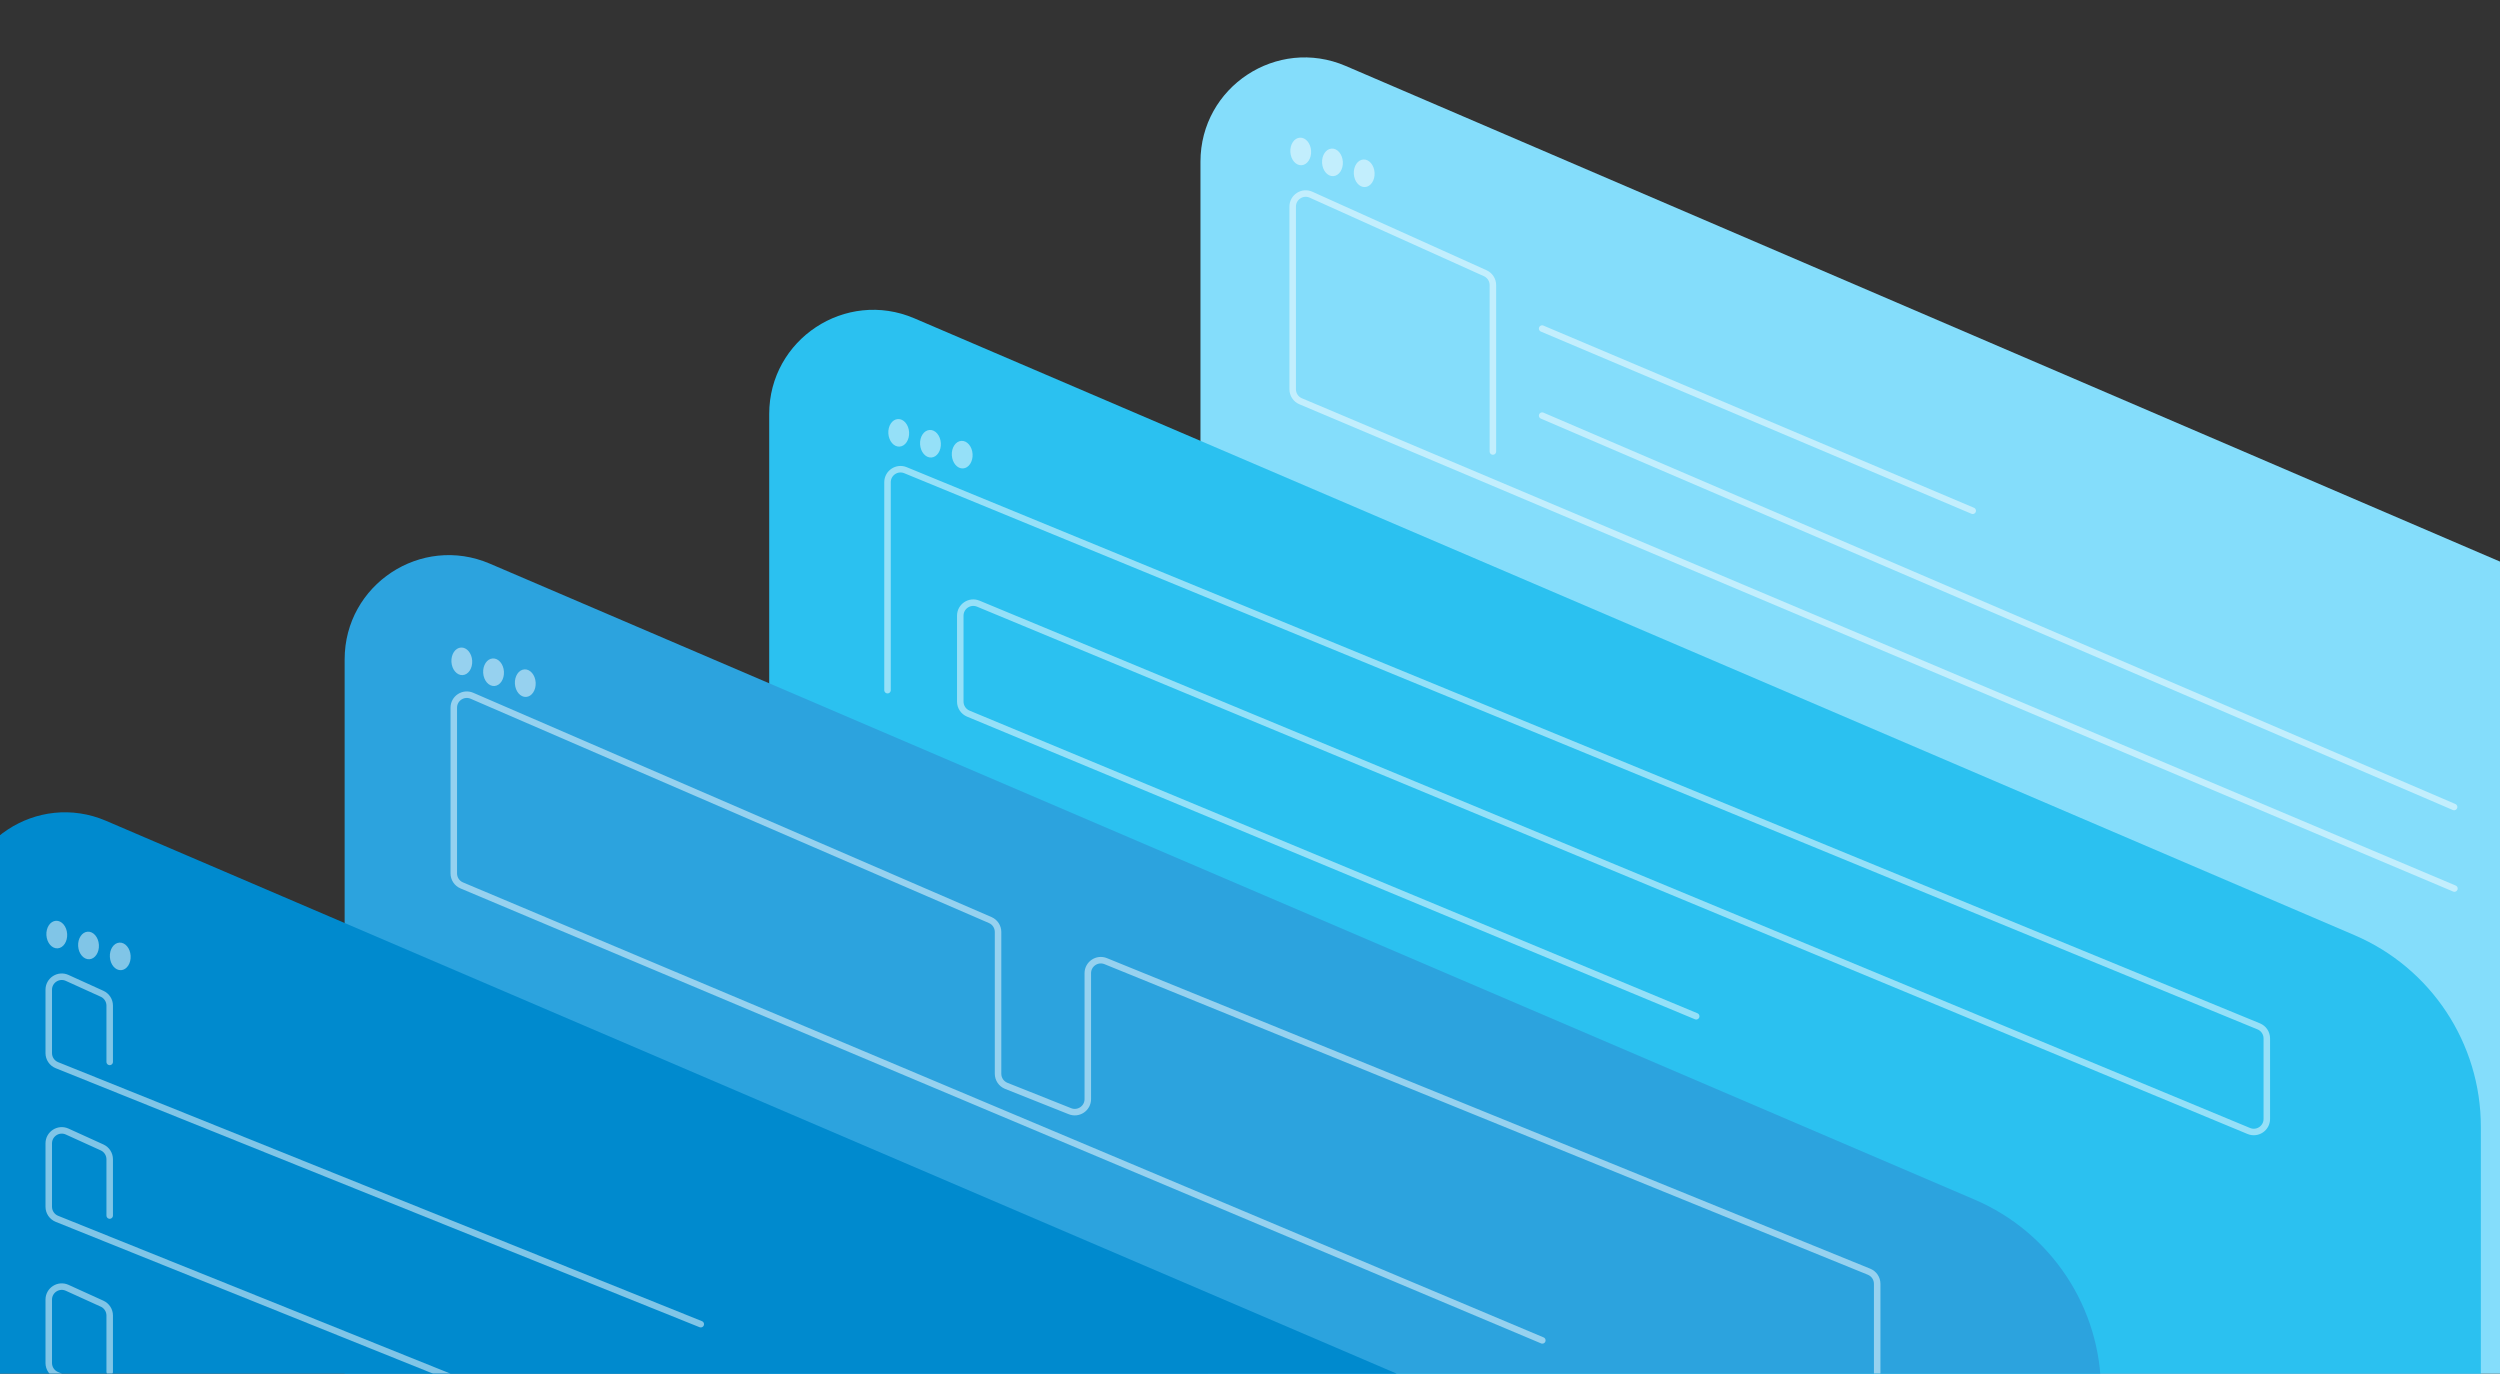 <svg width="384" height="211" viewBox="0 0 384 211" fill="none" xmlns="http://www.w3.org/2000/svg">
    <rect x="0" y="0" width="384" height="211" fill="#333333" stroke="none"/>
    <path d="M184.392 24.835C184.392 13.344 196.146 5.599 206.705 10.133L412.513 98.503C418.39 101.027 422.2 106.808 422.2 113.205V293.347C422.2 304.838 410.446 312.583 399.887 308.049L194.079 219.68C188.202 217.156 184.392 211.374 184.392 204.978L184.392 24.835Z" fill="#84DDFB"/>
    <path d="M118.149 63.604C118.149 52.118 129.891 44.374 140.448 48.896L361.658 143.646C373.427 148.687 381.058 160.258 381.058 173.061V342.664C381.058 354.149 369.316 361.894 358.759 357.371L127.849 258.467C121.964 255.946 118.149 250.161 118.149 243.759L118.149 63.604Z" fill="#2BC1F0"/>
    <path d="M52.937 101.282C52.937 89.797 64.679 82.052 75.237 86.575L303.316 184.267C315.085 189.308 322.717 200.879 322.717 213.682V388.902C322.717 400.387 310.975 408.132 300.417 403.61L62.638 301.762C56.753 299.242 52.937 293.456 52.937 287.055L52.937 101.282Z" fill="#2CA3DE"/>
    <path d="M-6.012 140.785C-6.012 129.3 5.73 121.555 16.288 126.077L254.067 227.925C259.952 230.445 263.768 236.231 263.768 242.632V428.405C263.768 439.89 252.025 447.635 241.468 443.113L3.688 341.265C-2.196 338.745 -6.012 332.959 -6.012 326.558L-6.012 140.785Z" fill="#008ACE"/>
    <g opacity="0.5">
        <path d="M376.999 136.481L199.779 61.635C199.039 61.323 198.557 60.597 198.557 59.793V31.731C198.557 30.279 200.055 29.311 201.379 29.908L228.13 41.965C228.847 42.288 229.308 43.002 229.308 43.788V69.349" stroke="white" stroke-linecap="round"/>
        <path d="M376.948 123.956L236.874 63.84" stroke="white" stroke-linecap="round"/>
        <path d="M303.008 78.453L236.874 50.47" stroke="white" stroke-linecap="round"/>
        <path d="M136.323 106.01V74.073C136.323 72.65 137.767 71.682 139.084 72.223L346.942 157.65C347.692 157.958 348.182 158.689 348.182 159.5V171.872C348.182 173.298 346.732 174.266 345.415 173.72L150.265 92.724C148.948 92.177 147.498 93.145 147.498 94.571V107.766C147.498 108.574 147.984 109.302 148.73 109.613L260.536 156.099" stroke="white" stroke-linecap="round"/>
        <path d="M236.901 205.884L70.924 135.999C70.183 135.687 69.701 134.96 69.701 134.156V108.706C69.701 107.267 71.174 106.299 72.495 106.871L152.095 141.318C152.827 141.634 153.301 142.356 153.301 143.153V164.928C153.301 165.747 153.8 166.483 154.561 166.786L164.346 170.683C165.659 171.206 167.086 170.238 167.086 168.825V149.486C167.086 148.066 168.524 147.099 169.84 147.634L287.089 195.338C287.843 195.645 288.336 196.377 288.336 197.191V214.865" stroke="white" stroke-linecap="round"/>
        <path d="M16.85 163.108V154.465C16.85 153.681 16.392 152.969 15.678 152.644L10.315 150.207C8.991 149.605 7.488 150.573 7.488 152.028V161.756C7.488 162.573 7.984 163.307 8.741 163.612L107.639 203.395" stroke="white" stroke-linecap="round"/>
        <path d="M16.85 186.707V178.064C16.85 177.28 16.392 176.568 15.678 176.244L10.315 173.806C8.991 173.204 7.488 174.172 7.488 175.627V185.355C7.488 186.172 7.984 186.906 8.741 187.211L107.639 226.994" stroke="white" stroke-linecap="round"/>
        <path d="M16.85 210.707V202.064C16.85 201.28 16.392 200.568 15.678 200.244L10.315 197.806C8.991 197.204 7.488 198.172 7.488 199.627V209.355C7.488 210.172 7.984 210.906 8.741 211.211L107.639 250.994" stroke="white" stroke-linecap="round"/>
        <ellipse cx="138.044" cy="66.483" rx="1.597" ry="2.12" transform="rotate(-3.417 138.044 66.483)" fill="white"/>
        <ellipse cx="142.919" cy="68.158" rx="1.597" ry="2.12" transform="rotate(-3.417 142.919 68.158)" fill="white"/>
        <ellipse cx="147.794" cy="69.835" rx="1.597" ry="2.12" transform="rotate(-3.417 147.794 69.835)" fill="white"/>
        <ellipse cx="199.791" cy="23.263" rx="1.597" ry="2.12" transform="rotate(-3.417 199.791 23.263)" fill="white"/>
        <ellipse cx="204.666" cy="24.939" rx="1.597" ry="2.12" transform="rotate(-3.417 204.666 24.939)" fill="white"/>
        <ellipse cx="209.541" cy="26.615" rx="1.597" ry="2.12" transform="rotate(-3.417 209.541 26.615)" fill="white"/>
        <ellipse cx="70.934" cy="101.58" rx="1.597" ry="2.12" transform="rotate(-3.417 70.934 101.58)" fill="white"/>
        <ellipse cx="75.81" cy="103.255" rx="1.597" ry="2.12" transform="rotate(-3.417 75.81 103.255)" fill="white"/>
        <ellipse cx="80.684" cy="104.932" rx="1.597" ry="2.12" transform="rotate(-3.417 80.684 104.932)" fill="white"/>
        <ellipse cx="8.721" cy="143.549" rx="1.597" ry="2.12" transform="rotate(-3.417 8.721 143.549)" fill="white"/>
        <ellipse cx="13.597" cy="145.224" rx="1.597" ry="2.12" transform="rotate(-3.417 13.597 145.224)" fill="white"/>
        <ellipse cx="18.471" cy="146.901" rx="1.597" ry="2.12" transform="rotate(-3.417 18.471 146.901)" fill="white"/>
    </g>
</svg>
